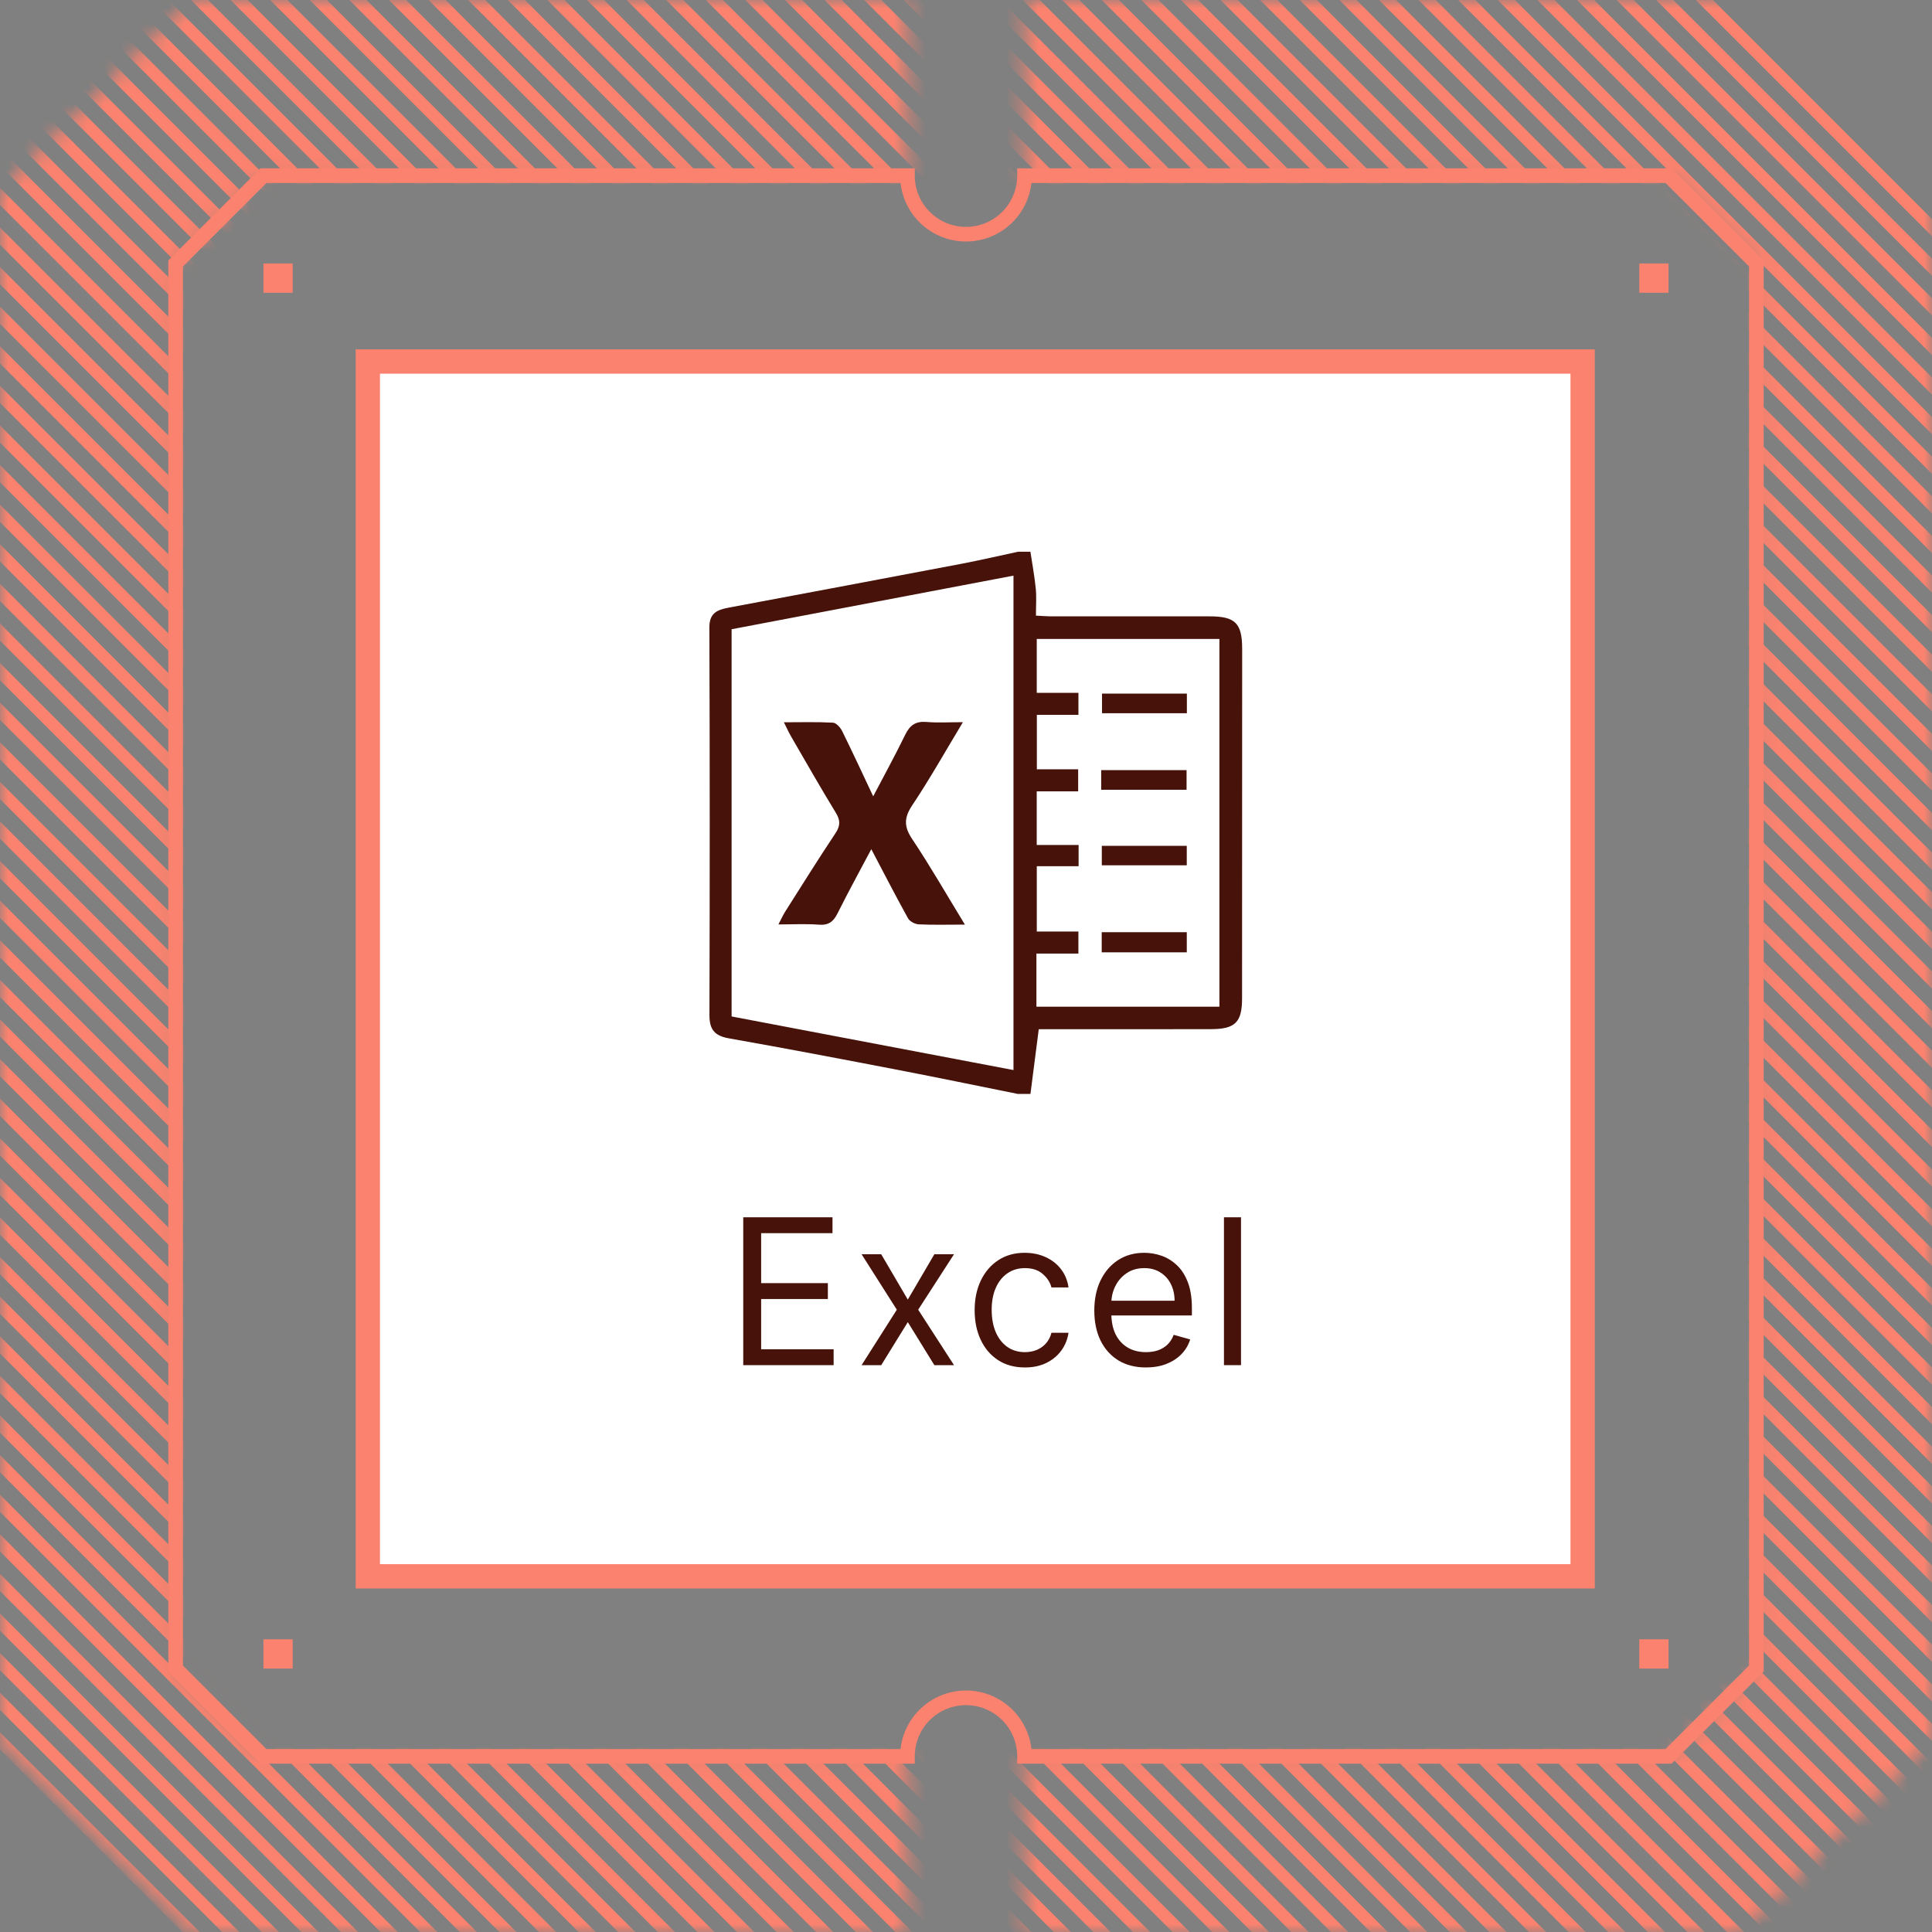 <svg width="120" height="120" viewBox="0 0 120 120" fill="none" xmlns="http://www.w3.org/2000/svg">
<rect x="0" y="0" width="120" height="120" fill="#808080" stroke="none"/>
<mask id="mask0_1286_7600" style="mask-type:alpha" maskUnits="userSpaceOnUse" x="0" y="0" width="120" height="120">
<path fill-rule="evenodd" clip-rule="evenodd" d="M-4.72761e-06 11.845L11.845 -1.58958e-05L56.364 -1.78417e-05L56.364 10.909L16.364 10.909L10.909 16.364L10.909 103.636L16.364 109.091L56.364 109.091L56.364 120L11.845 120L-5.17755e-07 108.155L-4.72761e-06 11.845ZM63.636 10.909L103.636 10.909L109.091 16.364L109.091 103.636L103.636 109.091L63.636 109.091L63.636 120L108.155 120L120 108.155L120 11.845L108.155 -2.01056e-05L63.636 -1.81596e-05L63.636 10.909Z" fill="#EBEAE9"/>
</mask>
<g mask="url(#mask0_1286_7600)">
<path d="M135.026 245.615L-19.252 91.337M135.026 243.155L-19.252 88.877M135.026 240.695L-19.252 86.418M135.026 238.235L-19.252 83.958M135.026 235.777L-19.252 81.498M135.026 233.317L-19.252 79.039M135.026 230.857L-19.252 76.579M135.026 228.397L-19.252 74.12M135.026 225.937L-19.252 71.66M135.026 223.478L-19.252 69.2M135.026 221.018L-19.252 66.741M135.026 218.559L-19.252 64.281M135.026 216.099L-19.252 61.821M135.026 213.639L-19.252 59.361M135.026 211.18L-19.252 56.901M135.026 208.72L-19.252 54.442M135.026 206.26L-19.252 51.982M135.026 203.801L-19.252 49.523M135.026 201.341L-19.252 47.063M135.026 198.881L-19.252 44.603M135.026 196.421L-19.252 42.144M135.026 193.962L-19.252 39.684M135.026 191.502L-19.252 37.224M135.026 189.043L-19.252 34.765M135.026 186.583L-19.252 32.305M135.026 184.123L-19.252 29.846M135.026 181.664L-19.252 27.386M135.026 179.204L-19.252 24.926M135.026 176.744L-19.252 22.466M135.026 174.285L-19.252 20.007M135.026 171.825L-19.252 17.547M135.026 169.366L-19.252 15.088M135.026 166.906L-19.252 12.628M135.026 164.446L-19.252 10.168M135.026 161.986L-19.252 7.708M135.026 159.526L-19.252 5.249M135.026 157.067L-19.252 2.789M135.026 154.607L-19.252 0.33M135.026 152.147L-19.252 -2.13M135.026 149.688L-19.252 -4.59M135.026 147.228L-19.252 -7.05M135.026 144.769L-19.252 -9.51M135.026 142.309L-19.252 -11.968M135.026 139.849L-19.252 -14.428M135.026 137.39L-19.252 -16.888M135.026 134.93L-19.252 -19.348M135.026 132.47L-19.252 -21.808M135.026 130.01L-19.252 -24.267M135.026 127.551L-19.252 -26.727M135.026 125.092L-19.252 -29.186M135.026 122.632L-19.252 -31.646M135.026 120.172L-19.252 -34.106M135.026 117.712L-19.252 -36.565M135.026 115.253L-19.252 -39.025M135.026 112.793L-19.252 -41.485M135.026 110.334L-19.252 -43.944M135.026 107.874L-19.252 -46.404M135.026 105.414L-19.252 -48.863M135.026 102.955L-19.252 -51.324M135.026 100.495L-19.252 -53.783M135.026 98.035L-19.252 -56.243M135.026 95.576L-19.252 -58.702M135.026 93.116L-19.252 -61.162M135.026 90.657L-19.252 -63.622M135.026 88.197L-19.252 -66.082M135.026 85.737L-19.252 -68.541M135.026 83.277L-19.252 -71.001M135.026 80.817L-19.252 -73.46M135.026 78.358L-19.252 -75.92M135.026 75.898L-19.252 -78.38M135.026 73.438L-19.252 -80.839M135.026 70.979L-19.252 -83.299M135.026 68.519L-19.252 -85.759M135.026 66.06L-19.252 -88.219M135.026 63.6L-19.252 -90.677M135.026 61.14L-19.252 -93.137M135.026 58.681L-19.252 -95.597M135.026 56.221L-19.252 -98.057M135.026 53.761L-19.252 -100.517M135.026 51.301L-19.252 -102.976M135.026 48.841L-19.252 -105.436M135.026 46.383L-19.252 -107.896M135.026 43.923L-19.252 -110.355M135.026 41.463L-19.252 -112.815M135.026 39.003L-19.252 -115.274M135.026 36.543L-19.252 -117.734M135.026 34.084L-19.252 -120.194M135.026 31.624L-19.252 -122.653M135.026 29.165L-19.252 -125.113" stroke="#FB826E" stroke-width="0.755"/>
</g>
<path fill-rule="evenodd" clip-rule="evenodd" d="M10.454 103.826L10.454 16.176L16.175 10.456L56.818 10.456L56.818 10.91C56.818 11.754 57.153 12.563 57.75 13.16C58.346 13.757 59.156 14.092 60 14.092C60.843 14.092 61.653 13.757 62.249 13.16C62.846 12.563 63.181 11.754 63.181 10.91L63.181 10.456L103.824 10.456L109.545 16.176L109.545 103.826L103.824 109.546L63.181 109.546L63.181 109.092C63.181 108.248 62.846 107.439 62.249 106.842C61.653 106.245 60.843 105.91 60 105.91C59.156 105.91 58.346 106.245 57.75 106.842C57.153 107.439 56.818 108.248 56.818 109.092L56.818 109.546L16.175 109.546L10.454 103.826ZM11.363 103.449L16.552 108.637L55.934 108.637C56.046 107.637 56.522 106.714 57.272 106.043C58.022 105.372 58.993 105.001 60 105.001C61.006 105.001 61.977 105.372 62.727 106.043C63.477 106.714 63.953 107.637 64.066 108.637L103.447 108.637L108.636 103.449L108.636 16.553L103.447 11.365L64.066 11.365C63.953 12.364 63.477 13.288 62.727 13.959C61.977 14.63 61.006 15 60 15C58.993 15 58.022 14.63 57.272 13.959C56.522 13.288 56.046 12.364 55.934 11.365L16.552 11.365L11.363 16.553L11.363 103.449Z" fill="#FB826E"/>
<path d="M22.846 97.909L22.846 22.455L98.3 22.455L98.3 97.909L22.846 97.909Z" fill="white" stroke="#FB826E" stroke-width="1.51"/>
<path d="M77.081 75.608V84.792H76.022V75.608H77.081Z" fill="#461209"/>
<path d="M71.18 84.935C70.516 84.935 69.943 84.788 69.462 84.496C68.984 84.2 68.615 83.787 68.354 83.258C68.097 82.726 67.969 82.107 67.969 81.401C67.969 80.696 68.097 80.074 68.354 79.536C68.615 78.995 68.976 78.573 69.44 78.271C69.906 77.966 70.45 77.814 71.072 77.814C71.431 77.814 71.785 77.874 72.135 77.993C72.484 78.113 72.803 78.307 73.09 78.576C73.377 78.842 73.605 79.195 73.776 79.635C73.946 80.074 74.031 80.615 74.031 81.258V81.706H68.722V80.791H72.955C72.955 80.403 72.877 80.056 72.722 79.751C72.57 79.446 72.351 79.206 72.067 79.029C71.786 78.853 71.454 78.765 71.072 78.765C70.65 78.765 70.286 78.869 69.978 79.079C69.673 79.285 69.438 79.554 69.274 79.886C69.109 80.218 69.027 80.573 69.027 80.953V81.563C69.027 82.083 69.117 82.524 69.296 82.886C69.478 83.244 69.731 83.518 70.054 83.706C70.377 83.892 70.752 83.984 71.18 83.984C71.457 83.984 71.709 83.945 71.933 83.868C72.16 83.787 72.356 83.667 72.52 83.509C72.685 83.347 72.812 83.147 72.901 82.908L73.924 83.195C73.816 83.542 73.635 83.847 73.381 84.11C73.127 84.37 72.813 84.573 72.439 84.72C72.066 84.863 71.646 84.935 71.18 84.935Z" fill="#461209"/>
<path d="M63.658 84.935C63.012 84.935 62.456 84.782 61.99 84.478C61.524 84.173 61.165 83.753 60.914 83.218C60.663 82.682 60.537 82.071 60.537 81.383C60.537 80.684 60.666 80.067 60.923 79.531C61.183 78.993 61.545 78.573 62.008 78.271C62.474 77.966 63.018 77.814 63.64 77.814C64.124 77.814 64.561 77.904 64.95 78.083C65.338 78.262 65.657 78.513 65.905 78.836C66.153 79.159 66.307 79.536 66.367 79.966H65.308C65.228 79.653 65.048 79.374 64.77 79.132C64.495 78.887 64.124 78.765 63.658 78.765C63.246 78.765 62.884 78.872 62.573 79.088C62.265 79.3 62.024 79.6 61.851 79.989C61.681 80.374 61.595 80.827 61.595 81.347C61.595 81.88 61.679 82.343 61.846 82.738C62.017 83.132 62.256 83.439 62.564 83.657C62.875 83.875 63.24 83.984 63.658 83.984C63.933 83.984 64.183 83.936 64.407 83.841C64.631 83.745 64.821 83.608 64.977 83.428C65.132 83.249 65.243 83.034 65.308 82.782H66.367C66.307 83.189 66.159 83.555 65.923 83.881C65.689 84.204 65.38 84.461 64.994 84.652C64.612 84.841 64.166 84.935 63.658 84.935Z" fill="#461209"/>
<path d="M54.734 77.904L56.385 80.72L58.035 77.904H59.255L57.03 81.348L59.255 84.792H58.035L56.385 82.119L54.734 84.792H53.515L55.703 81.348L53.515 77.904H54.734Z" fill="#461209"/>
<path d="M46.164 84.792V75.608H51.707V76.594H47.276V79.698H51.42V80.684H47.276V83.805H51.778V84.792H46.164Z" fill="#461209"/>
<path d="M63.24 67.951C60.764 67.452 58.294 66.939 55.814 66.461C52.303 65.785 48.792 65.115 45.272 64.493C44.383 64.337 44.062 63.943 44.065 63.047C44.088 55.024 44.09 47.001 44.06 38.978C44.056 38.055 44.57 37.872 45.272 37.739C50.092 36.837 54.91 35.931 59.729 35.016C60.903 34.791 62.069 34.519 63.24 34.268C63.493 34.268 63.748 34.268 64.001 34.268C64.115 35.033 64.258 35.796 64.334 36.565C64.385 37.094 64.344 37.631 64.344 38.238C64.716 38.257 65.023 38.283 65.329 38.283C68.597 38.287 71.866 38.283 75.133 38.283C76.73 38.283 77.153 38.71 77.153 40.312C77.153 47.543 77.153 54.773 77.147 62.004C77.147 63.496 76.722 63.919 75.221 63.922C71.984 63.932 68.747 63.926 65.512 63.926C65.168 63.926 64.823 63.926 64.519 63.926C64.34 65.313 64.172 66.63 64.003 67.947H63.242L63.24 67.951ZM62.949 66.465V35.754C57.07 36.871 51.272 37.975 45.441 39.083V63.134C51.272 64.244 57.068 65.346 62.949 66.463V66.465ZM64.372 62.527H75.74V39.688H64.395V43.033H66.983V44.4H64.401V47.783H66.966V49.153H64.393V52.483H66.994V53.802H64.397V57.859H66.981V59.23H64.374V62.526L64.372 62.527Z" fill="#461209"/>
<path d="M59.934 57.429C58.827 57.429 57.942 57.456 57.06 57.412C56.828 57.401 56.507 57.23 56.398 57.037C55.618 55.629 54.883 54.198 54.118 52.744C53.43 54.044 52.697 55.376 52.02 56.733C51.761 57.252 51.456 57.483 50.851 57.433C50.069 57.37 49.277 57.418 48.349 57.418C48.52 57.093 48.627 56.851 48.765 56.63C49.801 54.999 50.821 53.361 51.892 51.755C52.202 51.288 52.202 50.953 51.913 50.481C50.958 48.915 50.05 47.319 49.129 45.732C48.992 45.496 48.882 45.245 48.689 44.862C49.797 44.862 50.769 44.832 51.738 44.887C51.94 44.898 52.197 45.185 52.307 45.406C52.963 46.736 53.586 48.082 54.236 49.462C54.906 48.181 55.601 46.917 56.231 45.623C56.52 45.031 56.891 44.786 57.553 44.843C58.236 44.902 58.927 44.856 59.808 44.856C58.703 46.689 57.746 48.392 56.665 50.011C56.151 50.782 56.134 51.332 56.653 52.109C57.772 53.783 58.775 55.536 59.932 57.429H59.934Z" fill="#461209"/>
<path d="M73.719 43.081V44.3H68.449V43.081H73.719Z" fill="#461209"/>
<path d="M68.397 49.054V47.834H73.7V49.054H68.397Z" fill="#461209"/>
<path d="M68.435 52.537H73.712V53.745H68.435V52.537Z" fill="#461209"/>
<path d="M73.713 57.901V59.151H68.429V57.901H73.713Z" fill="#461209"/>
<path d="M16.363 103.637L16.363 101.819L18.181 101.819L18.181 103.637L16.363 103.637ZM16.363 18.183L16.363 16.364L18.181 16.364L18.181 18.183L16.363 18.183ZM101.818 103.637L101.818 101.819L103.636 101.819L103.636 103.637L101.818 103.637ZM101.818 18.183L101.818 16.364L103.636 16.364L103.636 18.183L101.818 18.183Z" fill="#FB826E"/>
</svg>
